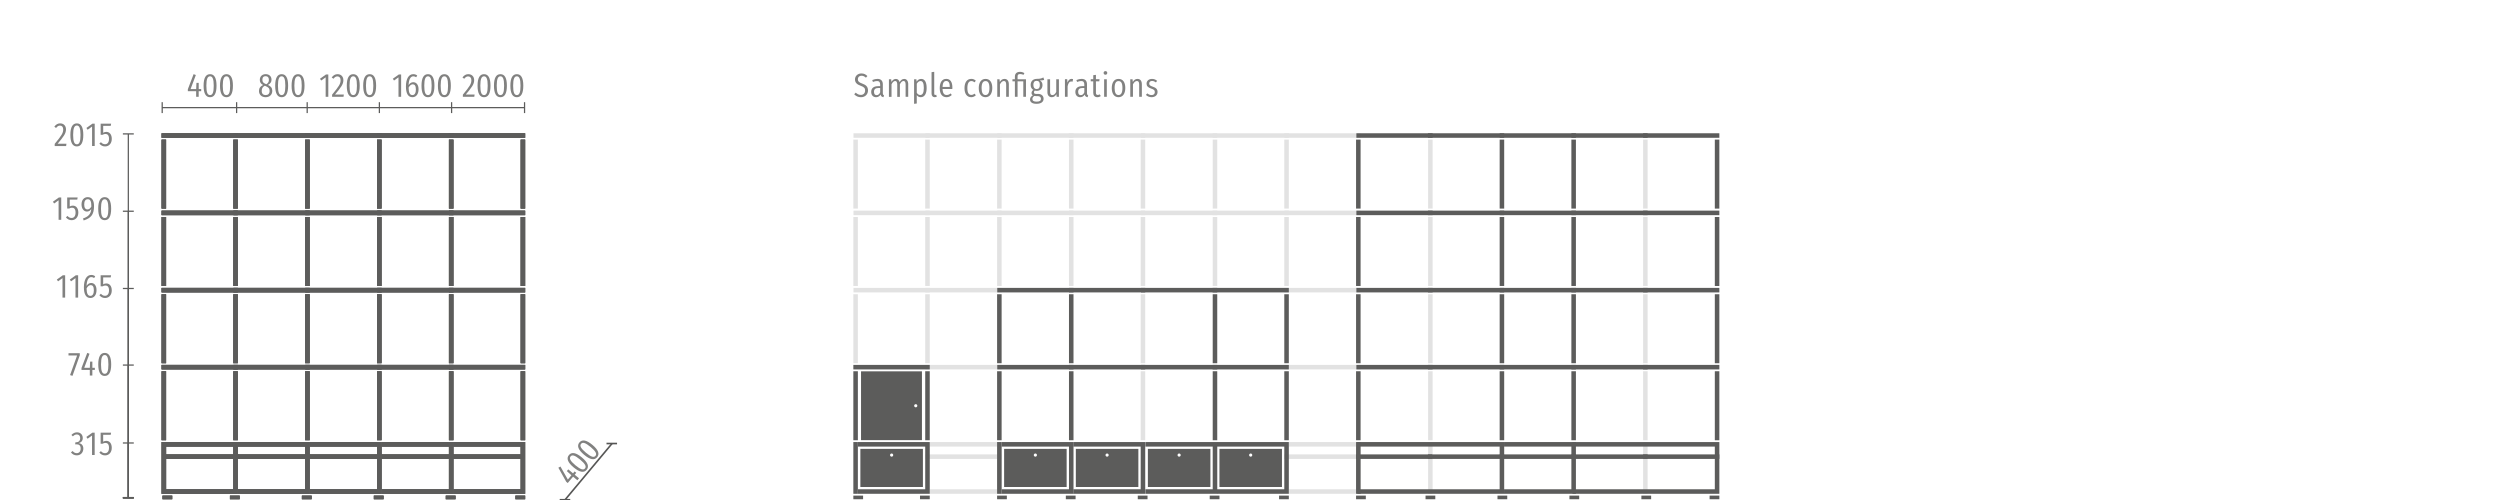 <?xml version="1.0" encoding="UTF-8"?>
<svg xmlns="http://www.w3.org/2000/svg" width="499.99mm" height="100.01mm" viewBox="0 0 1417.3 283.5">
  <g id="uuid-b905e8dd-ca3b-42d7-bad0-c39777489042" data-name="Ebene 1">
    <g>
      <g>
        <path d="M491.74,43.13l-.84,.92c-.84-.77-1.59-1.11-2.55-1.11-1.18,0-2.03,.77-2.03,1.97,0,1.12,.51,1.76,2.46,2.46,1.97,.71,3.3,1.63,3.3,3.92,0,2.1-1.54,3.83-3.99,3.83-1.67,0-2.87-.66-3.83-1.67l.86-.92c.86,.79,1.74,1.27,2.92,1.27,1.41,0,2.4-.94,2.4-2.48,0-1.29-.52-1.97-2.44-2.66-2.25-.79-3.3-1.86-3.3-3.68s1.5-3.34,3.62-3.34c1.48,0,2.48,.53,3.41,1.48Z" style="fill: #818180;"></path>
        <path d="M501.17,54.06l-.32,1.05c-.88-.15-1.44-.52-1.65-1.48-.64,1.05-1.56,1.48-2.55,1.48-1.72,0-2.76-1.24-2.76-3,0-2.1,1.39-3.26,3.9-3.26h1.18v-.92c0-1.29-.49-1.99-1.74-1.99-.75,0-1.48,.19-2.36,.53l-.38-1.09c1.05-.43,1.99-.66,2.94-.66,2.12,0,3.06,1.2,3.06,3.13v4.91c0,.73,.19,1.09,.67,1.29Zm-2.19-1.73v-2.44h-1.01c-1.58,0-2.49,.62-2.49,2.16,0,1.27,.56,1.89,1.48,1.89s1.56-.54,2.03-1.61Z" style="fill: #818180;"></path>
        <path d="M514.88,47.76v7.13h-1.48v-6.94c0-1.43-.41-2.04-1.18-2.04-.82,0-1.5,.75-2.06,1.86v7.13h-1.5v-6.94c0-1.43-.43-2.04-1.16-2.04-.84,0-1.52,.75-2.08,1.86v7.13h-1.48v-9.96h1.29l.11,1.5c.6-.99,1.42-1.71,2.51-1.71s1.84,.67,2.14,1.82c.62-1.07,1.46-1.82,2.61-1.82,1.39,0,2.29,1.14,2.29,3.04Z" style="fill: #818180;"></path>
        <path d="M525.34,49.88c0,3.21-1.18,5.23-3.34,5.23-.98,0-1.73-.43-2.27-1.16v4.73l-1.52,.19v-13.93h1.31l.11,1.35c.62-.99,1.5-1.56,2.59-1.56,2.06,0,3.11,1.86,3.11,5.16Zm-1.61,0c0-2.81-.64-3.94-1.89-3.94-.92,0-1.63,.71-2.1,1.52v5.16c.45,.75,1.11,1.24,1.95,1.24,1.29,0,2.04-1.16,2.04-3.98Z" style="fill: #818180;"></path>
        <path d="M528.11,53.16v-12.25l1.52-.19v12.4c0,.43,.17,.71,.58,.71,.19,0,.39-.06,.53-.09l.36,1.05c-.3,.17-.73,.32-1.18,.32-1.07,0-1.8-.73-1.8-1.95Z" style="fill: #818180;"></path>
        <path d="M539.87,50.46h-5.53c.11,2.55,1.01,3.39,2.31,3.39,.86,0,1.5-.24,2.25-.88l.69,.88c-.81,.75-1.74,1.26-3,1.26-2.38,0-3.84-1.8-3.84-5.12s1.37-5.27,3.66-5.27,3.51,1.73,3.51,4.88c0,.34-.02,.62-.04,.86Zm-1.44-1.33c0-2.16-.66-3.21-2.01-3.21-1.18,0-1.99,.88-2.08,3.38h4.09v-.17Z" style="fill: #818180;"></path>
        <path d="M553.2,45.75l-.69,.92c-.58-.45-1.12-.71-1.84-.71-1.37,0-2.25,1.18-2.25,3.99s.88,3.86,2.23,3.86c.73,0,1.24-.26,1.86-.71l.71,.92c-.77,.71-1.63,1.09-2.59,1.09-2.36,0-3.84-1.78-3.84-5.14s1.5-5.25,3.83-5.25c1.03,0,1.8,.3,2.59,1.03Z" style="fill: #818180;"></path>
        <path d="M562.54,49.88c0,3.21-1.42,5.23-3.84,5.23s-3.83-1.95-3.83-5.19,1.44-5.19,3.84-5.19,3.83,1.8,3.83,5.16Zm-6.06,.04c0,2.79,.81,3.96,2.21,3.96s2.23-1.16,2.23-3.99-.79-3.92-2.21-3.92-2.23,1.12-2.23,3.96Z" style="fill: #818180;"></path>
        <path d="M571.93,47.76v7.13h-1.52v-6.92c0-1.41-.38-2.04-1.28-2.04s-1.63,.71-2.25,1.89v7.07h-1.52v-9.96h1.29l.15,1.54c.62-1.05,1.44-1.74,2.66-1.74,1.54,0,2.46,1.12,2.46,3.04Z" style="fill: #818180;"></path>
        <path d="M580.76,41.42l-.51,1.01c-.56-.26-1.16-.45-1.93-.45-1.16,0-1.44,.54-1.44,1.41v1.54h4.76v9.96h-1.52v-8.76h-3.24v8.76h-1.52v-8.76h-1.39v-1.2h1.39v-1.54c0-1.5,.88-2.66,2.89-2.66,.99,0,1.78,.28,2.51,.69Z" style="fill: #818180;"></path>
        <path d="M591.64,55.95c0,1.71-1.31,2.91-4.05,2.91-2.53,0-3.66-1.05-3.66-2.53,0-.9,.62-1.76,1.59-2.27-.51-.34-.73-.83-.73-1.35,0-.71,.41-1.29,1.01-1.76-1.05-.62-1.5-1.56-1.5-2.79,0-2.12,1.33-3.38,3.39-3.45,1.95-.04,2.48-.11,3.83-.81l.45,1.41c-.64,.24-1.43,.3-2.46,.3,.98,.51,1.5,1.37,1.5,2.61,0,1.93-1.24,3.3-3.24,3.3-.41,0-.77-.06-1.11-.19-.3,.23-.49,.6-.49,1.01,0,.58,.32,.9,1.18,.9h1.2c1.91,0,3.08,1.18,3.08,2.72Zm-1.5,.08c0-.94-.66-1.54-1.86-1.54h-.94c-.38,0-.69-.04-.97-.09-.77,.49-1.09,1.11-1.09,1.71,0,1.03,.75,1.52,2.38,1.52,1.84,0,2.48-.6,2.48-1.59Zm-4.31-7.93c0,1.46,.66,2.38,1.91,2.38,1.11,0,1.76-.69,1.76-2.31s-.6-2.34-1.84-2.34-1.84,.81-1.84,2.27Z" style="fill: #818180;"></path>
        <path d="M600.32,54.88h-1.31l-.11-1.5c-.6,1.03-1.41,1.73-2.64,1.73-1.5,0-2.46-1.09-2.46-2.76v-7.43h1.52v7.28c0,1.12,.43,1.71,1.29,1.71,.96,0,1.63-.73,2.19-1.78v-7.2h1.52v9.96Z" style="fill: #818180;"></path>
        <path d="M608.34,44.83l-.26,1.46c-.24-.06-.45-.09-.73-.09-1.11,0-1.73,.94-2.1,2.7v5.98h-1.52v-9.96h1.29l.15,1.93c.49-1.44,1.28-2.14,2.34-2.14,.32,0,.6,.04,.83,.11Z" style="fill: #818180;"></path>
        <path d="M616.91,54.06l-.32,1.05c-.88-.15-1.44-.52-1.65-1.48-.64,1.05-1.56,1.48-2.55,1.48-1.73,0-2.76-1.24-2.76-3,0-2.1,1.39-3.26,3.9-3.26h1.18v-.92c0-1.29-.49-1.99-1.74-1.99-.75,0-1.48,.19-2.36,.53l-.38-1.09c1.05-.43,1.99-.66,2.94-.66,2.12,0,3.06,1.2,3.06,3.13v4.91c0,.73,.19,1.09,.67,1.29Zm-2.19-1.73v-2.44h-1.01c-1.58,0-2.49,.62-2.49,2.16,0,1.27,.56,1.89,1.48,1.89s1.56-.54,2.03-1.61Z" style="fill: #818180;"></path>
        <path d="M624.05,54.45c-.56,.43-1.24,.66-1.93,.66-1.5,0-2.34-.96-2.34-2.48v-6.51h-1.44v-1.2h1.44v-2.29l1.52-.19v2.48h2.06l-.17,1.2h-1.89v6.51c0,.73,.28,1.2,1.05,1.2,.38,0,.71-.13,1.12-.34l.58,.96Z" style="fill: #818180;"></path>
        <path d="M627.73,41.35c0,.58-.41,1.03-1.05,1.03-.6,0-1.03-.47-1.03-1.03s.41-1.05,1.03-1.05,1.05,.45,1.05,1.05Zm-.26,13.54h-1.52v-9.96h1.52v9.96Z" style="fill: #818180;"></path>
        <path d="M637.95,49.88c0,3.21-1.42,5.23-3.84,5.23s-3.83-1.95-3.83-5.19,1.44-5.19,3.84-5.19,3.83,1.8,3.83,5.16Zm-6.06,.04c0,2.79,.81,3.96,2.21,3.96s2.23-1.16,2.23-3.99-.79-3.92-2.21-3.92-2.23,1.12-2.23,3.96Z" style="fill: #818180;"></path>
        <path d="M647.34,47.76v7.13h-1.52v-6.92c0-1.41-.38-2.04-1.28-2.04s-1.63,.71-2.25,1.89v7.07h-1.52v-9.96h1.29l.15,1.54c.62-1.05,1.44-1.74,2.66-1.74,1.54,0,2.46,1.12,2.46,3.04Z" style="fill: #818180;"></path>
        <path d="M655.99,45.83l-.66,.9c-.73-.52-1.39-.83-2.21-.83-.98,0-1.61,.54-1.61,1.46,0,.83,.43,1.24,1.95,1.76,1.8,.6,2.78,1.35,2.78,3.02,0,1.93-1.56,2.96-3.38,2.96-1.41,0-2.48-.54-3.24-1.31l.81-.86c.69,.6,1.46,.96,2.4,.96,1.11,0,1.86-.6,1.86-1.65,0-1.11-.49-1.48-2.14-2.04-1.84-.64-2.55-1.48-2.55-2.79,0-1.54,1.29-2.68,3.09-2.68,1.18,0,2.1,.39,2.91,1.11Z" style="fill: #818180;"></path>
      </g>
      <rect x="91.58" y="210.47" width="2.57" height="39.11" style="fill: #5c5c5b;"></rect>
      <rect x="132.24" y="210.47" width="2.57" height="39.11" style="fill: #5c5c5b;"></rect>
      <rect x="91.58" y="206.87" width="43.23" height="2.57" style="fill: #5c5c5b;"></rect>
      <rect x="92.1" y="280.98" width="5.53" height="2.06" style="fill: #5c5c5b;"></rect>
      <rect x="130.34" y="280.98" width="5.53" height="2.06" style="fill: #5c5c5b;"></rect>
      <path d="M132.24,253.19h-38.08v24.19h38.08v-24.19Zm2.57,26.76h-43.23v-29.34h43.23v29.34Z" style="fill: #5c5c5b;"></path>
      <rect x="91.58" y="166.81" width="2.57" height="39.11" style="fill: #5c5c5b;"></rect>
      <rect x="132.24" y="166.81" width="2.57" height="39.11" style="fill: #5c5c5b;"></rect>
      <rect x="91.58" y="163.21" width="43.23" height="2.57" style="fill: #5c5c5b;"></rect>
      <rect x="91.58" y="123.02" width="2.57" height="39.11" style="fill: #5c5c5b;"></rect>
      <rect x="132.24" y="123.02" width="2.57" height="39.11" style="fill: #5c5c5b;"></rect>
      <rect x="91.58" y="119.41" width="43.23" height="2.57" style="fill: #5c5c5b;"></rect>
      <rect x="91.58" y="79.15" width="2.57" height="39.11" style="fill: #5c5c5b;"></rect>
      <rect x="132.24" y="79.15" width="2.57" height="39.11" style="fill: #5c5c5b;"></rect>
      <rect x="91.58" y="75.55" width="43.23" height="2.57" style="fill: #5c5c5b;"></rect>
      <rect x="172.99" y="210.47" width="2.57" height="39.11" style="fill: #5c5c5b;"></rect>
      <rect x="132.33" y="206.87" width="43.23" height="2.57" style="fill: #5c5c5b;"></rect>
      <polygon points="134.82 277.38 172.99 277.38 172.99 253.19 134.82 253.19 134.82 250.61 175.57 250.61 175.57 279.95 134.82 279.95 134.82 277.38" style="fill: #5c5c5b;"></polygon>
      <rect x="172.99" y="166.81" width="2.57" height="39.11" style="fill: #5c5c5b;"></rect>
      <rect x="132.33" y="163.21" width="43.23" height="2.57" style="fill: #5c5c5b;"></rect>
      <rect x="172.99" y="123.02" width="2.57" height="39.11" style="fill: #5c5c5b;"></rect>
      <rect x="132.33" y="119.41" width="43.23" height="2.57" style="fill: #5c5c5b;"></rect>
      <rect x="172.99" y="79.15" width="2.57" height="39.11" style="fill: #5c5c5b;"></rect>
      <rect x="132.33" y="75.55" width="43.23" height="2.57" style="fill: #5c5c5b;"></rect>
      <rect x="213.74" y="210.47" width="2.57" height="39.11" style="fill: #5c5c5b;"></rect>
      <rect x="173.08" y="206.87" width="43.23" height="2.57" style="fill: #5c5c5b;"></rect>
      <polygon points="175.57 277.38 213.74 277.38 213.74 253.19 175.57 253.19 175.57 250.61 216.32 250.61 216.32 279.95 175.57 279.95 175.57 277.38" style="fill: #5c5c5b;"></polygon>
      <rect x="213.74" y="166.81" width="2.57" height="39.11" style="fill: #5c5c5b;"></rect>
      <rect x="173.08" y="163.21" width="43.23" height="2.57" style="fill: #5c5c5b;"></rect>
      <rect x="213.74" y="123.02" width="2.57" height="39.11" style="fill: #5c5c5b;"></rect>
      <rect x="173.08" y="119.41" width="43.23" height="2.57" style="fill: #5c5c5b;"></rect>
      <rect x="213.74" y="79.15" width="2.57" height="39.11" style="fill: #5c5c5b;"></rect>
      <rect x="173.08" y="75.55" width="43.23" height="2.57" style="fill: #5c5c5b;"></rect>
      <rect x="254.49" y="210.47" width="2.57" height="39.11" style="fill: #5c5c5b;"></rect>
      <rect x="213.83" y="206.87" width="43.23" height="2.57" style="fill: #5c5c5b;"></rect>
      <polygon points="216.31 277.38 254.49 277.38 254.49 253.19 216.31 253.19 216.31 250.61 257.06 250.61 257.06 279.95 216.31 279.95 216.31 277.38" style="fill: #5c5c5b;"></polygon>
      <rect x="254.49" y="166.81" width="2.57" height="39.11" style="fill: #5c5c5b;"></rect>
      <rect x="213.83" y="163.21" width="43.23" height="2.57" style="fill: #5c5c5b;"></rect>
      <rect x="254.49" y="123.02" width="2.57" height="39.11" style="fill: #5c5c5b;"></rect>
      <rect x="213.83" y="119.41" width="43.23" height="2.57" style="fill: #5c5c5b;"></rect>
      <rect x="254.49" y="79.15" width="2.57" height="39.11" style="fill: #5c5c5b;"></rect>
      <rect x="213.83" y="75.55" width="43.23" height="2.57" style="fill: #5c5c5b;"></rect>
      <rect x="295.15" y="210.47" width="2.57" height="39.11" style="fill: #5c5c5b;"></rect>
      <rect x="254.49" y="206.87" width="43.23" height="2.57" style="fill: #5c5c5b;"></rect>
      <polygon points="256.97 277.38 295.15 277.38 295.15 253.19 256.97 253.19 256.97 250.61 297.72 250.61 297.72 279.95 256.97 279.95 256.97 277.38" style="fill: #5c5c5b;"></polygon>
      <rect x="295.15" y="166.81" width="2.57" height="39.11" style="fill: #5c5c5b;"></rect>
      <rect x="254.49" y="163.21" width="43.23" height="2.57" style="fill: #5c5c5b;"></rect>
      <rect x="295.15" y="123.02" width="2.57" height="39.11" style="fill: #5c5c5b;"></rect>
      <rect x="254.49" y="119.41" width="43.23" height="2.57" style="fill: #5c5c5b;"></rect>
      <rect x="295.15" y="79.15" width="2.57" height="39.11" style="fill: #5c5c5b;"></rect>
      <rect x="254.49" y="75.55" width="43.23" height="2.57" style="fill: #5c5c5b;"></rect>
      <rect x="171.13" y="280.98" width="5.53" height="2.06" style="fill: #5c5c5b;"></rect>
      <rect x="211.92" y="280.98" width="5.53" height="2.06" style="fill: #5c5c5b;"></rect>
      <rect x="252.71" y="280.98" width="5.53" height="2.06" style="fill: #5c5c5b;"></rect>
      <rect x="292.19" y="280.98" width="5.53" height="2.06" style="fill: #5c5c5b;"></rect>
      <rect x="91.95" y="257.61" width="43.23" height="2.57" style="fill: #5c5c5b;"></rect>
      <rect x="132.61" y="257.61" width="43.23" height="2.57" style="fill: #5c5c5b;"></rect>
      <rect x="173.27" y="257.61" width="43.23" height="2.57" style="fill: #5c5c5b;"></rect>
      <rect x="213.93" y="257.61" width="43.23" height="2.57" style="fill: #5c5c5b;"></rect>
      <rect x="255.57" y="257.61" width="41.05" height="2.57" style="fill: #5c5c5b;"></rect>
      <rect x="91.58" y="210.47" width="2.57" height="39.11" style="fill: #5c5c5b;"></rect>
      <rect x="132.24" y="210.47" width="2.57" height="39.11" style="fill: #5c5c5b;"></rect>
      <rect x="91.58" y="206.87" width="43.23" height="2.57" style="fill: #5c5c5b;"></rect>
      <rect x="92.1" y="280.98" width="5.53" height="2.06" style="fill: #5c5c5b;"></rect>
      <rect x="130.34" y="280.98" width="5.53" height="2.06" style="fill: #5c5c5b;"></rect>
      <path d="M132.24,253.19h-38.08v24.19h38.08v-24.19Zm2.57,26.76h-43.23v-29.34h43.23v29.34Z" style="fill: #5c5c5b;"></path>
      <rect x="91.58" y="166.81" width="2.57" height="39.11" style="fill: #5c5c5b;"></rect>
      <rect x="132.24" y="166.81" width="2.57" height="39.11" style="fill: #5c5c5b;"></rect>
      <rect x="91.58" y="163.21" width="43.23" height="2.57" style="fill: #5c5c5b;"></rect>
      <rect x="91.58" y="123.02" width="2.57" height="39.11" style="fill: #5c5c5b;"></rect>
      <rect x="132.24" y="123.02" width="2.57" height="39.11" style="fill: #5c5c5b;"></rect>
      <rect x="91.58" y="119.41" width="43.23" height="2.57" style="fill: #5c5c5b;"></rect>
      <rect x="91.58" y="79.15" width="2.57" height="39.11" style="fill: #5c5c5b;"></rect>
      <rect x="132.24" y="79.15" width="2.57" height="39.11" style="fill: #5c5c5b;"></rect>
      <rect x="91.58" y="75.55" width="43.23" height="2.57" style="fill: #5c5c5b;"></rect>
      <rect x="172.99" y="210.47" width="2.57" height="39.11" style="fill: #5c5c5b;"></rect>
      <rect x="132.33" y="206.87" width="43.23" height="2.57" style="fill: #5c5c5b;"></rect>
      <polygon points="134.82 277.38 172.99 277.38 172.99 253.19 134.82 253.19 134.82 250.61 175.57 250.61 175.57 279.95 134.82 279.95 134.82 277.38" style="fill: #5c5c5b;"></polygon>
      <rect x="172.99" y="166.81" width="2.57" height="39.11" style="fill: #5c5c5b;"></rect>
      <rect x="132.33" y="163.21" width="43.23" height="2.57" style="fill: #5c5c5b;"></rect>
      <rect x="172.99" y="123.02" width="2.57" height="39.11" style="fill: #5c5c5b;"></rect>
      <rect x="132.33" y="119.41" width="43.23" height="2.57" style="fill: #5c5c5b;"></rect>
      <rect x="172.99" y="79.15" width="2.57" height="39.11" style="fill: #5c5c5b;"></rect>
      <rect x="132.33" y="75.55" width="43.23" height="2.57" style="fill: #5c5c5b;"></rect>
      <rect x="213.74" y="210.47" width="2.57" height="39.11" style="fill: #5c5c5b;"></rect>
      <rect x="173.08" y="206.87" width="43.23" height="2.57" style="fill: #5c5c5b;"></rect>
      <polygon points="175.57 277.38 213.74 277.38 213.74 253.19 175.57 253.19 175.57 250.61 216.32 250.61 216.32 279.95 175.57 279.95 175.57 277.38" style="fill: #5c5c5b;"></polygon>
      <rect x="213.74" y="166.81" width="2.57" height="39.11" style="fill: #5c5c5b;"></rect>
      <rect x="173.08" y="163.21" width="43.23" height="2.57" style="fill: #5c5c5b;"></rect>
      <rect x="213.74" y="123.02" width="2.57" height="39.11" style="fill: #5c5c5b;"></rect>
      <rect x="173.08" y="119.41" width="43.23" height="2.57" style="fill: #5c5c5b;"></rect>
      <rect x="213.74" y="79.15" width="2.57" height="39.11" style="fill: #5c5c5b;"></rect>
      <rect x="173.08" y="75.55" width="43.23" height="2.57" style="fill: #5c5c5b;"></rect>
      <rect x="254.49" y="210.47" width="2.57" height="39.11" style="fill: #5c5c5b;"></rect>
      <rect x="213.83" y="206.87" width="43.23" height="2.57" style="fill: #5c5c5b;"></rect>
      <polygon points="216.31 277.38 254.49 277.38 254.49 253.19 216.31 253.19 216.31 250.61 257.06 250.61 257.06 279.95 216.31 279.95 216.31 277.38" style="fill: #5c5c5b;"></polygon>
      <rect x="254.49" y="166.81" width="2.57" height="39.11" style="fill: #5c5c5b;"></rect>
      <rect x="213.83" y="163.21" width="43.23" height="2.57" style="fill: #5c5c5b;"></rect>
      <rect x="254.49" y="123.02" width="2.57" height="39.11" style="fill: #5c5c5b;"></rect>
      <rect x="213.83" y="119.41" width="43.23" height="2.57" style="fill: #5c5c5b;"></rect>
      <rect x="254.49" y="79.15" width="2.57" height="39.11" style="fill: #5c5c5b;"></rect>
      <rect x="213.83" y="75.55" width="43.23" height="2.57" style="fill: #5c5c5b;"></rect>
      <rect x="295.15" y="210.47" width="2.57" height="39.11" style="fill: #5c5c5b;"></rect>
      <rect x="254.49" y="206.87" width="43.23" height="2.57" style="fill: #5c5c5b;"></rect>
      <polygon points="256.97 277.38 295.15 277.38 295.15 253.19 256.97 253.19 256.97 250.61 297.72 250.61 297.72 279.95 256.97 279.95 256.97 277.38" style="fill: #5c5c5b;"></polygon>
      <rect x="295.15" y="166.81" width="2.57" height="39.11" style="fill: #5c5c5b;"></rect>
      <rect x="254.49" y="163.21" width="43.23" height="2.57" style="fill: #5c5c5b;"></rect>
      <rect x="295.15" y="123.02" width="2.57" height="39.11" style="fill: #5c5c5b;"></rect>
      <rect x="254.49" y="119.41" width="43.23" height="2.57" style="fill: #5c5c5b;"></rect>
      <rect x="295.15" y="79.15" width="2.57" height="39.11" style="fill: #5c5c5b;"></rect>
      <rect x="254.49" y="75.55" width="43.23" height="2.57" style="fill: #5c5c5b;"></rect>
      <rect x="171.13" y="280.98" width="5.53" height="2.06" style="fill: #5c5c5b;"></rect>
      <rect x="211.92" y="280.98" width="5.53" height="2.06" style="fill: #5c5c5b;"></rect>
      <rect x="252.71" y="280.98" width="5.53" height="2.06" style="fill: #5c5c5b;"></rect>
      <rect x="292.19" y="280.98" width="5.53" height="2.06" style="fill: #5c5c5b;"></rect>
      <rect x="91.95" y="257.61" width="43.23" height="2.57" style="fill: #5c5c5b;"></rect>
      <rect x="132.61" y="257.61" width="43.23" height="2.57" style="fill: #5c5c5b;"></rect>
      <rect x="173.27" y="257.61" width="43.23" height="2.57" style="fill: #5c5c5b;"></rect>
      <rect x="213.93" y="257.61" width="43.23" height="2.57" style="fill: #5c5c5b;"></rect>
      <rect x="255.57" y="257.61" width="41.05" height="2.57" style="fill: #5c5c5b;"></rect>
      <rect x="91.58" y="210.47" width="2.57" height="39.11" style="fill: #5c5c5b;"></rect>
      <rect x="132.24" y="210.47" width="2.57" height="39.11" style="fill: #5c5c5b;"></rect>
      <rect x="91.58" y="206.87" width="43.23" height="2.57" style="fill: #5c5c5b;"></rect>
      <rect x="92.1" y="280.98" width="5.53" height="2.06" style="fill: #5c5c5b;"></rect>
      <rect x="130.34" y="280.98" width="5.53" height="2.06" style="fill: #5c5c5b;"></rect>
      <path d="M132.24,253.19h-38.08v24.19h38.08v-24.19Zm2.57,26.76h-43.23v-29.34h43.23v29.34Z" style="fill: #5c5c5b;"></path>
      <rect x="91.58" y="166.81" width="2.57" height="39.11" style="fill: #5c5c5b;"></rect>
      <rect x="132.24" y="166.81" width="2.57" height="39.11" style="fill: #5c5c5b;"></rect>
      <rect x="91.58" y="163.21" width="43.23" height="2.57" style="fill: #5c5c5b;"></rect>
      <rect x="91.58" y="123.02" width="2.57" height="39.11" style="fill: #5c5c5b;"></rect>
      <rect x="132.24" y="123.02" width="2.57" height="39.11" style="fill: #5c5c5b;"></rect>
      <rect x="91.58" y="119.41" width="43.23" height="2.57" style="fill: #5c5c5b;"></rect>
      <rect x="91.58" y="79.15" width="2.57" height="39.11" style="fill: #5c5c5b;"></rect>
      <rect x="132.24" y="79.15" width="2.57" height="39.11" style="fill: #5c5c5b;"></rect>
      <rect x="91.58" y="75.55" width="43.23" height="2.57" style="fill: #5c5c5b;"></rect>
      <rect x="172.99" y="210.47" width="2.57" height="39.11" style="fill: #5c5c5b;"></rect>
      <rect x="132.33" y="206.87" width="43.23" height="2.57" style="fill: #5c5c5b;"></rect>
      <polygon points="134.82 277.38 172.99 277.38 172.99 253.19 134.82 253.19 134.82 250.61 175.57 250.61 175.57 279.95 134.82 279.95 134.82 277.38" style="fill: #5c5c5b;"></polygon>
      <rect x="172.99" y="166.81" width="2.57" height="39.11" style="fill: #5c5c5b;"></rect>
      <rect x="132.33" y="163.21" width="43.23" height="2.57" style="fill: #5c5c5b;"></rect>
      <rect x="172.99" y="123.02" width="2.57" height="39.11" style="fill: #5c5c5b;"></rect>
      <rect x="132.33" y="119.41" width="43.23" height="2.57" style="fill: #5c5c5b;"></rect>
      <rect x="172.99" y="79.15" width="2.57" height="39.11" style="fill: #5c5c5b;"></rect>
      <rect x="132.33" y="75.55" width="43.23" height="2.57" style="fill: #5c5c5b;"></rect>
      <rect x="213.74" y="210.47" width="2.57" height="39.11" style="fill: #5c5c5b;"></rect>
      <rect x="173.08" y="206.87" width="43.23" height="2.57" style="fill: #5c5c5b;"></rect>
      <polygon points="175.57 277.38 213.74 277.38 213.74 253.19 175.57 253.19 175.57 250.61 216.32 250.61 216.32 279.95 175.57 279.95 175.57 277.38" style="fill: #5c5c5b;"></polygon>
      <rect x="213.74" y="166.81" width="2.57" height="39.11" style="fill: #5c5c5b;"></rect>
      <rect x="173.08" y="163.21" width="43.23" height="2.57" style="fill: #5c5c5b;"></rect>
      <rect x="213.74" y="123.02" width="2.57" height="39.11" style="fill: #5c5c5b;"></rect>
      <rect x="173.08" y="119.41" width="43.23" height="2.57" style="fill: #5c5c5b;"></rect>
      <rect x="213.74" y="79.15" width="2.57" height="39.11" style="fill: #5c5c5b;"></rect>
      <rect x="173.08" y="75.55" width="43.23" height="2.57" style="fill: #5c5c5b;"></rect>
      <rect x="254.49" y="210.47" width="2.57" height="39.11" style="fill: #5c5c5b;"></rect>
      <rect x="213.83" y="206.87" width="43.23" height="2.57" style="fill: #5c5c5b;"></rect>
      <polygon points="216.31 277.38 254.49 277.38 254.49 253.19 216.31 253.19 216.31 250.61 257.06 250.61 257.06 279.95 216.31 279.95 216.31 277.38" style="fill: #5c5c5b;"></polygon>
      <rect x="254.49" y="166.81" width="2.57" height="39.11" style="fill: #5c5c5b;"></rect>
      <rect x="213.83" y="163.21" width="43.23" height="2.57" style="fill: #5c5c5b;"></rect>
      <rect x="254.49" y="123.02" width="2.57" height="39.11" style="fill: #5c5c5b;"></rect>
      <rect x="213.83" y="119.41" width="43.23" height="2.57" style="fill: #5c5c5b;"></rect>
      <rect x="254.49" y="79.15" width="2.57" height="39.11" style="fill: #5c5c5b;"></rect>
      <rect x="213.83" y="75.55" width="43.23" height="2.57" style="fill: #5c5c5b;"></rect>
      <rect x="295.15" y="210.47" width="2.57" height="39.11" style="fill: #5c5c5b;"></rect>
      <rect x="254.49" y="206.87" width="43.23" height="2.57" style="fill: #5c5c5b;"></rect>
      <polygon points="256.97 277.38 295.15 277.38 295.15 253.19 256.97 253.19 256.97 250.61 297.72 250.61 297.72 279.95 256.97 279.95 256.97 277.38" style="fill: #5c5c5b;"></polygon>
      <rect x="295.15" y="166.81" width="2.57" height="39.11" style="fill: #5c5c5b;"></rect>
      <rect x="254.49" y="163.21" width="43.23" height="2.57" style="fill: #5c5c5b;"></rect>
      <rect x="295.15" y="123.02" width="2.57" height="39.11" style="fill: #5c5c5b;"></rect>
      <rect x="254.49" y="119.41" width="43.23" height="2.57" style="fill: #5c5c5b;"></rect>
      <rect x="295.15" y="79.15" width="2.57" height="39.11" style="fill: #5c5c5b;"></rect>
      <rect x="254.49" y="75.55" width="43.23" height="2.57" style="fill: #5c5c5b;"></rect>
      <rect x="171.13" y="280.98" width="5.53" height="2.06" style="fill: #5c5c5b;"></rect>
      <rect x="211.92" y="280.98" width="5.53" height="2.06" style="fill: #5c5c5b;"></rect>
      <rect x="252.71" y="280.98" width="5.53" height="2.06" style="fill: #5c5c5b;"></rect>
      <rect x="292.19" y="280.98" width="5.53" height="2.06" style="fill: #5c5c5b;"></rect>
      <rect x="91.95" y="257.61" width="43.23" height="2.57" style="fill: #5c5c5b;"></rect>
      <rect x="132.61" y="257.61" width="43.23" height="2.57" style="fill: #5c5c5b;"></rect>
      <rect x="173.27" y="257.61" width="43.23" height="2.57" style="fill: #5c5c5b;"></rect>
      <rect x="213.93" y="257.61" width="43.23" height="2.57" style="fill: #5c5c5b;"></rect>
      <rect x="255.57" y="257.61" width="41.05" height="2.57" style="fill: #5c5c5b;"></rect>
      <g>
        <path d="M37.4,73.3c0,2.38-1.26,4.01-4.75,8.2h5.01l-.19,1.29h-6.47v-1.22c3.9-4.76,4.82-6.09,4.82-8.21,0-1.41-.73-2.16-1.84-2.16-.9,0-1.52,.47-2.21,1.35l-.99-.73c.9-1.27,2.01-1.88,3.3-1.88,2.06,0,3.32,1.43,3.32,3.36Z" style="fill: #818180;"></path>
        <path d="M47.21,76.49c0,4.43-1.26,6.53-3.66,6.53s-3.67-2.12-3.67-6.54,1.26-6.53,3.67-6.53,3.66,2.12,3.66,6.54Zm-5.76-.02c0,3.96,.71,5.33,2.1,5.33s2.08-1.37,2.08-5.31-.73-5.33-2.08-5.33-2.1,1.37-2.1,5.31Z" style="fill: #818180;"></path>
        <path d="M53.68,82.79h-1.5v-11.05l-2.53,1.82-.69-1.01,3.39-2.42h1.33v12.66Z" style="fill: #818180;"></path>
        <path d="M62.75,71.35h-4.26v3.92c.56-.34,1.09-.51,1.76-.51,1.84,0,3.11,1.46,3.11,3.98s-1.52,4.28-3.81,4.28c-1.39,0-2.36-.6-3.24-1.59l.9-.83c.67,.75,1.33,1.16,2.33,1.16,1.39,0,2.25-1.07,2.25-3.06s-.84-2.76-1.99-2.76c-.62,0-1.07,.15-1.63,.47h-1.12v-6.28h5.93l-.22,1.22Z" style="fill: #818180;"></path>
      </g>
      <g>
        <path d="M114.04,51.7h-1.41v3.19h-1.44v-3.19h-4.71v-1.11l3.26-8.55,1.28,.49-2.98,7.95h3.17l.15-3.51h1.28v3.51h1.41v1.22Z" style="fill: #818180;"></path>
        <path d="M122.74,48.59c0,4.43-1.26,6.53-3.66,6.53s-3.67-2.12-3.67-6.54,1.26-6.53,3.67-6.53,3.66,2.12,3.66,6.54Zm-5.76-.02c0,3.96,.71,5.33,2.1,5.33s2.08-1.37,2.08-5.31-.73-5.33-2.08-5.33-2.1,1.37-2.1,5.31Z" style="fill: #818180;"></path>
        <path d="M132.04,48.59c0,4.43-1.26,6.53-3.66,6.53s-3.67-2.12-3.67-6.54,1.26-6.53,3.67-6.53,3.66,2.12,3.66,6.54Zm-5.76-.02c0,3.96,.71,5.33,2.1,5.33s2.08-1.37,2.08-5.31-.73-5.33-2.08-5.33-2.1,1.37-2.1,5.31Z" style="fill: #818180;"></path>
      </g>
      <g>
        <path d="M154.35,51.53c0,2.18-1.54,3.58-3.79,3.58s-3.75-1.44-3.75-3.54c0-1.59,.79-2.68,2.33-3.38-1.33-.69-1.86-1.59-1.86-2.93,0-2.12,1.58-3.23,3.32-3.23s3.32,1.03,3.32,3.19c0,1.29-.62,2.16-2.03,2.93,1.67,.71,2.46,1.78,2.46,3.38Zm-1.52,.02c0-1.44-.64-2.06-2.29-2.76l-.43-.17c-1.22,.6-1.74,1.5-1.74,2.94,0,1.63,.88,2.34,2.23,2.34s2.23-.77,2.23-2.36Zm-4.09-6.26c0,1.35,.71,1.8,1.89,2.33l.36,.15c1.03-.66,1.44-1.35,1.44-2.48,0-1.44-.69-2.1-1.84-2.1s-1.86,.58-1.86,2.1Z" style="fill: #818180;"></path>
        <path d="M163.33,48.59c0,4.43-1.26,6.53-3.66,6.53s-3.67-2.12-3.67-6.54,1.26-6.53,3.67-6.53,3.66,2.12,3.66,6.54Zm-5.76-.02c0,3.96,.71,5.33,2.1,5.33s2.08-1.37,2.08-5.31-.73-5.33-2.08-5.33-2.1,1.37-2.1,5.31Z" style="fill: #818180;"></path>
        <path d="M172.63,48.59c0,4.43-1.26,6.53-3.66,6.53s-3.67-2.12-3.67-6.54,1.26-6.53,3.67-6.53,3.66,2.12,3.66,6.54Zm-5.76-.02c0,3.96,.71,5.33,2.1,5.33s2.08-1.37,2.08-5.31-.73-5.33-2.08-5.33-2.1,1.37-2.1,5.31Z" style="fill: #818180;"></path>
      </g>
      <g>
        <path d="M186.11,54.89h-1.5v-11.05l-2.53,1.82-.69-1.01,3.39-2.42h1.33v12.66Z" style="fill: #818180;"></path>
        <path d="M194.66,45.4c0,2.38-1.26,4.01-4.75,8.2h5.01l-.19,1.29h-6.47v-1.22c3.9-4.76,4.82-6.09,4.82-8.21,0-1.41-.73-2.16-1.84-2.16-.9,0-1.52,.47-2.21,1.35l-.99-.73c.9-1.27,2.01-1.88,3.3-1.88,2.06,0,3.32,1.43,3.32,3.36Z" style="fill: #818180;"></path>
        <path d="M203.92,48.59c0,4.43-1.26,6.53-3.66,6.53s-3.67-2.12-3.67-6.54,1.26-6.53,3.67-6.53,3.66,2.12,3.66,6.54Zm-5.76-.02c0,3.96,.71,5.33,2.1,5.33s2.08-1.37,2.08-5.31-.73-5.33-2.08-5.33-2.1,1.37-2.1,5.31Z" style="fill: #818180;"></path>
        <path d="M213.22,48.59c0,4.43-1.26,6.53-3.66,6.53s-3.67-2.12-3.67-6.54,1.26-6.53,3.67-6.53,3.66,2.12,3.66,6.54Zm-5.76-.02c0,3.96,.71,5.33,2.1,5.33s2.08-1.37,2.08-5.31-.73-5.33-2.08-5.33-2.1,1.37-2.1,5.31Z" style="fill: #818180;"></path>
      </g>
      <g>
        <path d="M227.4,54.89h-1.5v-11.05l-2.53,1.82-.69-1.01,3.39-2.42h1.33v12.66Z" style="fill: #818180;"></path>
        <path d="M237.28,50.61c0,2.91-1.48,4.5-3.47,4.5-2.64,0-3.69-2.4-3.69-6.08,0-4.37,1.59-6.99,4.18-6.99,.9,0,1.61,.3,2.23,.77l-.6,.99c-.53-.38-1.05-.54-1.63-.54-1.58,0-2.57,1.84-2.66,4.99,.69-1.12,1.59-1.65,2.64-1.65,1.59,0,3,1.29,3,4.01Zm-1.52,.04c0-2.1-.75-2.85-1.78-2.85-.96,0-1.78,.79-2.34,1.88,.06,2.89,.69,4.22,2.18,4.22,1.27,0,1.95-1.18,1.95-3.24Z" style="fill: #818180;"></path>
        <path d="M246.28,48.59c0,4.43-1.26,6.53-3.66,6.53s-3.67-2.12-3.67-6.54,1.26-6.53,3.67-6.53,3.66,2.12,3.66,6.54Zm-5.76-.02c0,3.96,.71,5.33,2.1,5.33s2.08-1.37,2.08-5.31-.73-5.33-2.08-5.33-2.1,1.37-2.1,5.31Z" style="fill: #818180;"></path>
        <path d="M255.58,48.59c0,4.43-1.26,6.53-3.66,6.53s-3.67-2.12-3.67-6.54,1.26-6.53,3.67-6.53,3.66,2.12,3.66,6.54Zm-5.76-.02c0,3.96,.71,5.33,2.1,5.33s2.08-1.37,2.08-5.31-.73-5.33-2.08-5.33-2.1,1.37-2.1,5.31Z" style="fill: #818180;"></path>
      </g>
      <g>
        <path d="M268.8,45.4c0,2.38-1.26,4.01-4.75,8.2h5.01l-.19,1.29h-6.47v-1.22c3.9-4.76,4.82-6.09,4.82-8.21,0-1.41-.73-2.16-1.84-2.16-.9,0-1.52,.47-2.21,1.35l-.99-.73c.9-1.27,2.01-1.88,3.3-1.88,2.06,0,3.32,1.43,3.32,3.36Z" style="fill: #818180;"></path>
        <path d="M278.06,48.59c0,4.43-1.26,6.53-3.66,6.53s-3.67-2.12-3.67-6.54,1.26-6.53,3.67-6.53,3.66,2.12,3.66,6.54Zm-5.76-.02c0,3.96,.71,5.33,2.1,5.33s2.08-1.37,2.08-5.31-.73-5.33-2.08-5.33-2.1,1.37-2.1,5.31Z" style="fill: #818180;"></path>
        <path d="M287.36,48.59c0,4.43-1.26,6.53-3.66,6.53s-3.67-2.12-3.67-6.54,1.26-6.53,3.67-6.53,3.66,2.12,3.66,6.54Zm-5.76-.02c0,3.96,.71,5.33,2.1,5.33s2.08-1.37,2.08-5.31-.73-5.33-2.08-5.33-2.1,1.37-2.1,5.31Z" style="fill: #818180;"></path>
        <path d="M296.66,48.59c0,4.43-1.26,6.53-3.66,6.53s-3.67-2.12-3.67-6.54,1.26-6.53,3.67-6.53,3.66,2.12,3.66,6.54Zm-5.76-.02c0,3.96,.71,5.33,2.1,5.33s2.08-1.37,2.08-5.31-.73-5.33-2.08-5.33-2.1,1.37-2.1,5.31Z" style="fill: #818180;"></path>
      </g>
      <g>
        <path d="M34.7,124.6h-1.5v-11.05l-2.53,1.82-.69-1.01,3.39-2.42h1.33v12.66Z" style="fill: #818180;"></path>
        <path d="M43.78,113.16h-4.26v3.92c.56-.34,1.09-.51,1.76-.51,1.84,0,3.11,1.46,3.11,3.98s-1.52,4.28-3.81,4.28c-1.39,0-2.36-.6-3.24-1.59l.9-.83c.67,.75,1.33,1.16,2.33,1.16,1.39,0,2.25-1.07,2.25-3.06s-.84-2.76-1.99-2.76c-.62,0-1.07,.15-1.63,.47h-1.12v-6.28h5.93l-.22,1.22Z" style="fill: #818180;"></path>
        <path d="M53.3,116.72c0,5.21-1.93,6.96-5.89,8.27l-.36-1.14c2.81-.94,4.46-2.34,4.67-5.34-.53,.86-1.37,1.44-2.44,1.44-1.65,0-3.08-1.52-3.08-4.03,0-2.74,1.58-4.16,3.53-4.16,2.38,0,3.56,1.84,3.56,4.97Zm-1.52,.36c0-3.04-.62-4.13-2.03-4.13-1.26,0-2.03,.96-2.03,3,0,1.89,.75,2.79,1.86,2.79,.9,0,1.61-.58,2.19-1.67Z" style="fill: #818180;"></path>
        <path d="M63,118.3c0,4.43-1.26,6.53-3.66,6.53s-3.67-2.12-3.67-6.54,1.26-6.53,3.67-6.53,3.66,2.12,3.66,6.54Zm-5.76-.02c0,3.96,.71,5.33,2.1,5.33s2.08-1.37,2.08-5.31-.73-5.33-2.08-5.33-2.1,1.37-2.1,5.31Z" style="fill: #818180;"></path>
      </g>
      <g>
        <path d="M45.22,201.42l-4.14,11.66-1.37-.43,3.99-11.14h-4.88v-1.26h6.4v1.16Z" style="fill: #818180;"></path>
        <path d="M53.75,209.73h-1.41v3.19h-1.44v-3.19h-4.71v-1.11l3.26-8.55,1.28,.49-2.98,7.95h3.17l.15-3.51h1.28v3.51h1.41v1.22Z" style="fill: #818180;"></path>
        <path d="M63.02,206.61c0,4.43-1.26,6.53-3.66,6.53s-3.67-2.12-3.67-6.54,1.26-6.53,3.67-6.53,3.66,2.12,3.66,6.54Zm-5.76-.02c0,3.96,.71,5.33,2.1,5.33s2.08-1.37,2.08-5.31-.73-5.33-2.08-5.33-2.1,1.37-2.1,5.31Z" style="fill: #818180;"></path>
      </g>
      <g>
        <path d="M46.91,248.29c0,1.63-.9,2.59-2.36,2.92,1.61,.19,2.68,1.24,2.68,3.11,0,2.14-1.42,3.84-3.71,3.84-1.39,0-2.42-.56-3.32-1.69l.96-.77c.73,.83,1.37,1.22,2.34,1.22,1.31,0,2.21-.96,2.21-2.62,0-1.93-1.05-2.4-2.38-2.4h-.75l.19-1.16h.49c1.2,0,2.19-.77,2.19-2.36,0-1.33-.77-2.08-1.91-2.08-.84,0-1.52,.34-2.23,1.09l-.83-.81c.98-1.01,2.01-1.48,3.17-1.48,2.03,0,3.26,1.46,3.26,3.19Z" style="fill: #818180;"></path>
        <path d="M53.66,257.95h-1.5v-11.04l-2.53,1.82-.69-1.01,3.39-2.42h1.33v12.66Z" style="fill: #818180;"></path>
        <path d="M62.74,246.51h-4.26v3.92c.56-.34,1.09-.51,1.76-.51,1.84,0,3.11,1.46,3.11,3.98s-1.52,4.28-3.81,4.28c-1.39,0-2.36-.6-3.24-1.59l.9-.83c.67,.75,1.33,1.16,2.33,1.16,1.39,0,2.25-1.07,2.25-3.06s-.84-2.76-1.99-2.76c-.62,0-1.07,.15-1.63,.47h-1.12v-6.28h5.93l-.22,1.22Z" style="fill: #818180;"></path>
      </g>
      <g>
        <path d="M36.92,168.72h-1.5v-11.04l-2.53,1.82-.69-1.01,3.39-2.42h1.33v12.66Z" style="fill: #818180;"></path>
        <path d="M44.28,168.72h-1.5v-11.04l-2.53,1.82-.69-1.01,3.39-2.42h1.33v12.66Z" style="fill: #818180;"></path>
        <path d="M54.71,164.45c0,2.91-1.48,4.5-3.47,4.5-2.64,0-3.69-2.4-3.69-6.08,0-4.37,1.59-7,4.18-7,.9,0,1.61,.3,2.23,.77l-.6,.99c-.53-.38-1.05-.54-1.63-.54-1.58,0-2.57,1.84-2.66,4.99,.69-1.12,1.59-1.65,2.64-1.65,1.59,0,3,1.29,3,4.01Zm-1.52,.04c0-2.1-.75-2.85-1.78-2.85-.96,0-1.78,.79-2.34,1.88,.06,2.89,.69,4.22,2.18,4.22,1.27,0,1.95-1.18,1.95-3.24Z" style="fill: #818180;"></path>
        <path d="M62.74,157.28h-4.26v3.92c.56-.34,1.09-.51,1.76-.51,1.84,0,3.11,1.46,3.11,3.98s-1.52,4.28-3.81,4.28c-1.39,0-2.36-.6-3.24-1.59l.9-.83c.67,.75,1.33,1.16,2.33,1.16,1.39,0,2.25-1.07,2.25-3.06s-.84-2.76-1.99-2.76c-.62,0-1.07,.15-1.63,.47h-1.12v-6.28h5.93l-.22,1.22Z" style="fill: #818180;"></path>
      </g>
      <path d="M75.83,75.9h-6.18m6.18,206.49h-6.18m3.09,0V75.9" style="fill: none; stroke: #5c5c5b; stroke-miterlimit: 3.86; stroke-width: .71px;"></path>
      <path d="M75.83,119.75h-6.18m6.18,162.43h-6.18m3.09,0V119.75" style="fill: none; stroke: #5c5c5b; stroke-miterlimit: 3.86; stroke-width: .71px;"></path>
      <path d="M75.83,163.55h-6.18m6.18,118.63h-6.18m3.09,0v-118.63" style="fill: none; stroke: #5c5c5b; stroke-miterlimit: 3.86; stroke-width: .71px;"></path>
      <path d="M75.83,206.97h-6.18m6.18,75.21h-6.18m3.09,0v-75.21" style="fill: none; stroke: #5c5c5b; stroke-miterlimit: 3.86; stroke-width: .71px;"></path>
      <path d="M297.37,64.11v-6.18m-205.43,6.18v-6.18m0,3.09h205.43" style="fill: none; stroke: #5c5c5b; stroke-miterlimit: 3.86; stroke-width: .71px;"></path>
      <line x1="134.13" y1="64.11" x2="134.13" y2="57.93" style="fill: none; stroke: #5c5c5b; stroke-miterlimit: 3.86; stroke-width: .71px;"></line>
      <line x1="174.14" y1="64.11" x2="174.14" y2="57.93" style="fill: none; stroke: #5c5c5b; stroke-miterlimit: 3.86; stroke-width: .71px;"></line>
      <line x1="215.07" y1="64.11" x2="215.07" y2="57.93" style="fill: none; stroke: #5c5c5b; stroke-miterlimit: 3.86; stroke-width: .71px;"></line>
      <line x1="256.01" y1="64.11" x2="256.01" y2="57.93" style="fill: none; stroke: #5c5c5b; stroke-miterlimit: 3.86; stroke-width: .71px;"></line>
      <path d="M75.83,251.14h-6.18m6.18,30.94h-6.18m3.09,0v-30.94" style="fill: none; stroke: #5c5c5b; stroke-miterlimit: 3.86; stroke-width: .71px;"></path>
      <rect x="524.7" y="257.61" width="43.23" height="2.57" style="fill: #e2e2e2;"></rect>
      <rect x="565.27" y="210.47" width="2.57" height="39.11" style="fill: #5c5c5b;"></rect>
      <rect x="524.61" y="206.87" width="43.23" height="2.57" style="fill: #e2e2e2;"></rect>
      <polygon points="527.09 277.38 565.27 277.38 565.27 253.19 527.09 253.19 527.09 250.61 567.84 250.61 567.84 279.95 527.09 279.95 527.09 277.38" style="fill: #e2e2e2;"></polygon>
      <rect x="565.27" y="166.81" width="2.57" height="39.11" style="fill: #5c5c5b;"></rect>
      <rect x="524.61" y="163.21" width="43.23" height="2.57" style="fill: #e2e2e2;"></rect>
      <rect x="565.27" y="123.02" width="2.57" height="39.11" style="fill: #e2e2e2;"></rect>
      <rect x="524.61" y="119.41" width="43.23" height="2.57" style="fill: #e2e2e2;"></rect>
      <rect x="565.27" y="79.15" width="2.57" height="39.11" style="fill: #e2e2e2;"></rect>
      <rect x="524.61" y="75.55" width="43.23" height="2.57" style="fill: #e2e2e2;"></rect>
      <rect x="728.12" y="206.87" width="43.23" height="2.57" style="fill: #e2e2e2;"></rect>
      <polygon points="730.6 277.38 768.78 277.38 768.78 253.19 730.6 253.19 730.6 250.61 771.35 250.61 771.35 279.95 730.6 279.95 730.6 277.38" style="fill: #e2e2e2;"></polygon>
      <rect x="728.12" y="163.21" width="43.23" height="2.57" style="fill: #e2e2e2;"></rect>
      <rect x="728.08" y="257.61" width="43.23" height="2.57" style="fill: #e2e2e2;"></rect>
      <rect x="809.62" y="250.61" width="2.57" height="29.27" style="fill: #e2e2e2;"></rect>
      <rect x="931.51" y="250.61" width="2.57" height="29.27" style="fill: #e2e2e2;"></rect>
      <rect x="483.77" y="210.47" width="2.57" height="39.11" style="fill: #5c5c5b;"></rect>
      <rect x="483.77" y="250.61" width="2.57" height="29.34" style="fill: #5c5c5b;"></rect>
      <rect x="483.77" y="280.98" width="5.53" height="2.06" style="fill: #5c5c5b;"></rect>
      <rect x="483.77" y="166.81" width="2.57" height="39.11" style="fill: #e2e2e2;"></rect>
      <rect x="483.77" y="123.02" width="2.57" height="39.11" style="fill: #e2e2e2;"></rect>
      <rect x="483.77" y="79.15" width="2.57" height="39.11" style="fill: #e2e2e2;"></rect>
      <rect x="524.52" y="210.47" width="2.57" height="39.11" style="fill: #5c5c5b;"></rect>
      <rect x="483.77" y="206.87" width="43.32" height="2.57" style="fill: #5c5c5b;"></rect>
      <polygon points="486.35 277.38 524.52 277.38 524.52 253.19 486.35 253.19 486.35 250.61 527.1 250.61 527.1 279.95 486.35 279.95 486.35 277.38" style="fill: #5c5c5b;"></polygon>
      <rect x="524.52" y="166.81" width="2.57" height="39.11" style="fill: #e2e2e2;"></rect>
      <rect x="483.86" y="163.21" width="43.23" height="2.57" style="fill: #e2e2e2;"></rect>
      <rect x="524.52" y="123.02" width="2.57" height="39.11" style="fill: #e2e2e2;"></rect>
      <rect x="483.86" y="119.41" width="43.23" height="2.57" style="fill: #e2e2e2;"></rect>
      <rect x="524.52" y="79.15" width="2.57" height="39.11" style="fill: #e2e2e2;"></rect>
      <rect x="483.86" y="75.55" width="43.23" height="2.57" style="fill: #e2e2e2;"></rect>
      <rect x="606.02" y="210.47" width="2.57" height="39.11" style="fill: #5c5c5b;"></rect>
      <rect x="565.36" y="206.87" width="43.23" height="2.57" style="fill: #5c5c5b;"></rect>
      <polygon points="567.84 277.38 606.02 277.38 606.02 253.19 567.84 253.19 567.84 250.61 608.59 250.61 608.59 279.95 567.84 279.95 567.84 277.38" style="fill: #5c5c5b;"></polygon>
      <rect x="606.02" y="166.81" width="2.57" height="39.11" style="fill: #5c5c5b;"></rect>
      <rect x="565.36" y="163.21" width="43.23" height="2.57" style="fill: #5c5c5b;"></rect>
      <rect x="606.02" y="123.02" width="2.57" height="39.11" style="fill: #e2e2e2;"></rect>
      <rect x="565.36" y="119.41" width="43.23" height="2.57" style="fill: #e2e2e2;"></rect>
      <rect x="606.02" y="79.15" width="2.57" height="39.11" style="fill: #e2e2e2;"></rect>
      <rect x="565.36" y="75.55" width="43.23" height="2.57" style="fill: #e2e2e2;"></rect>
      <rect x="646.68" y="210.47" width="2.57" height="39.11" style="fill: #e2e2e2;"></rect>
      <rect x="606.02" y="206.87" width="43.23" height="2.57" style="fill: #5c5c5b;"></rect>
      <polygon points="608.5 277.38 646.68 277.38 646.68 253.19 608.5 253.19 608.5 250.61 649.25 250.61 649.25 279.95 608.5 279.95 608.5 277.38" style="fill: #5c5c5b;"></polygon>
      <rect x="646.68" y="166.81" width="2.57" height="39.11" style="fill: #e2e2e2;"></rect>
      <rect x="606.02" y="163.21" width="43.23" height="2.57" style="fill: #5c5c5b;"></rect>
      <rect x="646.68" y="123.02" width="2.57" height="39.11" style="fill: #e2e2e2;"></rect>
      <rect x="606.02" y="119.41" width="43.23" height="2.57" style="fill: #e2e2e2;"></rect>
      <rect x="646.68" y="79.15" width="2.57" height="39.11" style="fill: #e2e2e2;"></rect>
      <rect x="606.02" y="75.55" width="43.23" height="2.57" style="fill: #e2e2e2;"></rect>
      <rect x="687.51" y="210.47" width="2.57" height="39.11" style="fill: #5c5c5b;"></rect>
      <rect x="646.85" y="206.87" width="43.23" height="2.57" style="fill: #5c5c5b;"></rect>
      <polygon points="649.34 277.38 687.51 277.38 687.51 253.19 649.34 253.19 649.34 250.61 690.09 250.61 690.09 279.95 649.34 279.95 649.34 277.38" style="fill: #5c5c5b;"></polygon>
      <rect x="687.51" y="166.81" width="2.57" height="39.11" style="fill: #5c5c5b;"></rect>
      <rect x="646.85" y="163.21" width="43.23" height="2.57" style="fill: #5c5c5b;"></rect>
      <rect x="687.51" y="123.02" width="2.57" height="39.11" style="fill: #e2e2e2;"></rect>
      <rect x="646.85" y="119.41" width="43.23" height="2.57" style="fill: #e2e2e2;"></rect>
      <rect x="687.51" y="79.15" width="2.57" height="39.11" style="fill: #e2e2e2;"></rect>
      <rect x="646.85" y="75.55" width="43.23" height="2.57" style="fill: #e2e2e2;"></rect>
      <rect x="728.09" y="210.47" width="2.57" height="39.11" style="fill: #5c5c5b;"></rect>
      <rect x="687.43" y="206.87" width="43.23" height="2.57" style="fill: #5c5c5b;"></rect>
      <polygon points="689.91 277.38 728.09 277.38 728.09 253.19 689.91 253.19 689.91 250.61 730.66 250.61 730.66 279.95 689.91 279.95 689.91 277.38" style="fill: #5c5c5b;"></polygon>
      <rect x="728.09" y="166.81" width="2.57" height="39.11" style="fill: #5c5c5b;"></rect>
      <rect x="687.43" y="163.21" width="43.23" height="2.57" style="fill: #5c5c5b;"></rect>
      <rect x="728.09" y="123.02" width="2.57" height="39.11" style="fill: #e2e2e2;"></rect>
      <rect x="687.43" y="119.41" width="43.23" height="2.57" style="fill: #e2e2e2;"></rect>
      <rect x="728.09" y="79.15" width="2.57" height="39.11" style="fill: #e2e2e2;"></rect>
      <rect x="687.43" y="75.55" width="43.23" height="2.57" style="fill: #e2e2e2;"></rect>
      <rect x="768.78" y="210.47" width="2.57" height="39.11" style="fill: #5c5c5b;"></rect>
      <rect x="768.78" y="166.81" width="2.57" height="39.11" style="fill: #5c5c5b;"></rect>
      <rect x="768.78" y="123.02" width="2.57" height="39.11" style="fill: #5c5c5b;"></rect>
      <rect x="728.12" y="119.41" width="43.23" height="2.57" style="fill: #e2e2e2;"></rect>
      <rect x="768.78" y="79.15" width="2.57" height="39.11" style="fill: #5c5c5b;"></rect>
      <rect x="728.12" y="75.55" width="43.23" height="2.57" style="fill: #e2e2e2;"></rect>
      <rect x="809.62" y="210.47" width="2.57" height="39.11" style="fill: #e2e2e2;"></rect>
      <rect x="768.96" y="206.87" width="43.23" height="2.57" style="fill: #5c5c5b;"></rect>
      <rect x="809.62" y="166.81" width="2.57" height="39.11" style="fill: #e2e2e2;"></rect>
      <rect x="768.96" y="163.21" width="43.23" height="2.57" style="fill: #5c5c5b;"></rect>
      <rect x="809.62" y="123.02" width="2.57" height="39.11" style="fill: #e2e2e2;"></rect>
      <rect x="768.96" y="119.41" width="43.23" height="2.57" style="fill: #5c5c5b;"></rect>
      <rect x="809.62" y="79.15" width="2.57" height="39.11" style="fill: #e2e2e2;"></rect>
      <rect x="768.96" y="75.55" width="43.23" height="2.57" style="fill: #5c5c5b;"></rect>
      <rect x="850.19" y="210.47" width="2.57" height="39.11" style="fill: #5c5c5b;"></rect>
      <rect x="809.53" y="206.87" width="43.23" height="2.57" style="fill: #5c5c5b;"></rect>
      <polygon points="769.49 277.38 850.19 277.38 850.19 253.19 769.49 253.19 769.49 250.61 852.76 250.61 852.76 279.95 769.49 279.95 769.49 277.38" style="fill: #5c5c5b;"></polygon>
      <rect x="850.19" y="166.81" width="2.57" height="39.11" style="fill: #5c5c5b;"></rect>
      <rect x="809.53" y="163.21" width="43.23" height="2.57" style="fill: #5c5c5b;"></rect>
      <rect x="850.19" y="123.02" width="2.57" height="39.11" style="fill: #5c5c5b;"></rect>
      <rect x="809.53" y="119.41" width="43.23" height="2.57" style="fill: #5c5c5b;"></rect>
      <rect x="850.19" y="79.15" width="2.57" height="39.11" style="fill: #5c5c5b;"></rect>
      <rect x="809.53" y="75.55" width="43.23" height="2.57" style="fill: #5c5c5b;"></rect>
      <rect x="890.85" y="210.47" width="2.57" height="39.11" style="fill: #5c5c5b;"></rect>
      <rect x="850.19" y="206.87" width="43.23" height="2.57" style="fill: #5c5c5b;"></rect>
      <polygon points="852.67 277.38 890.85 277.38 890.85 253.19 852.67 253.19 852.67 250.61 893.42 250.61 893.42 279.95 852.67 279.95 852.67 277.38" style="fill: #5c5c5b;"></polygon>
      <rect x="890.85" y="166.81" width="2.57" height="39.11" style="fill: #5c5c5b;"></rect>
      <rect x="850.19" y="163.21" width="43.23" height="2.57" style="fill: #5c5c5b;"></rect>
      <rect x="890.85" y="123.02" width="2.57" height="39.11" style="fill: #5c5c5b;"></rect>
      <rect x="850.19" y="119.41" width="43.23" height="2.57" style="fill: #5c5c5b;"></rect>
      <rect x="890.85" y="79.15" width="2.57" height="39.11" style="fill: #5c5c5b;"></rect>
      <rect x="850.19" y="75.55" width="43.23" height="2.57" style="fill: #5c5c5b;"></rect>
      <rect x="931.51" y="210.47" width="2.57" height="39.11" style="fill: #e2e2e2;"></rect>
      <rect x="890.85" y="206.87" width="43.23" height="2.57" style="fill: #5c5c5b;"></rect>
      <rect x="931.51" y="166.81" width="2.57" height="39.11" style="fill: #e2e2e2;"></rect>
      <rect x="890.85" y="163.21" width="43.23" height="2.57" style="fill: #5c5c5b;"></rect>
      <rect x="931.51" y="123.02" width="2.57" height="39.11" style="fill: #e2e2e2;"></rect>
      <rect x="890.85" y="119.41" width="43.23" height="2.57" style="fill: #5c5c5b;"></rect>
      <rect x="931.51" y="79.15" width="2.57" height="39.11" style="fill: #e2e2e2;"></rect>
      <rect x="890.85" y="75.55" width="43.23" height="2.57" style="fill: #5c5c5b;"></rect>
      <rect x="972.17" y="210.47" width="2.57" height="39.12" style="fill: #5c5c5b;"></rect>
      <rect x="931.51" y="206.87" width="43.23" height="2.57" style="fill: #5c5c5b;"></rect>
      <rect x="969.21" y="280.98" width="5.53" height="2.06" style="fill: #5c5c5b;"></rect>
      <polygon points="891.47 250.62 891.47 253.19 972.17 253.19 972.17 277.38 891.47 277.38 891.47 279.95 974.74 279.95 974.74 250.62 891.47 250.62" style="fill: #5c5c5b;"></polygon>
      <rect x="972.17" y="166.81" width="2.57" height="39.11" style="fill: #5c5c5b;"></rect>
      <rect x="931.51" y="163.21" width="43.23" height="2.57" style="fill: #5c5c5b;"></rect>
      <rect x="972.17" y="123.02" width="2.57" height="39.12" style="fill: #5c5c5b;"></rect>
      <rect x="931.51" y="119.41" width="43.23" height="2.57" style="fill: #5c5c5b;"></rect>
      <rect x="972.17" y="79.15" width="2.57" height="39.12" style="fill: #5c5c5b;"></rect>
      <rect x="931.51" y="75.55" width="43.23" height="2.57" style="fill: #5c5c5b;"></rect>
      <rect x="521.56" y="280.98" width="5.53" height="2.06" style="fill: #5c5c5b;"></rect>
      <rect x="565.27" y="280.98" width="5.53" height="2.06" style="fill: #5c5c5b;"></rect>
      <rect x="604.24" y="280.98" width="5.53" height="2.06" style="fill: #5c5c5b;"></rect>
      <rect x="645.02" y="280.98" width="5.53" height="2.06" style="fill: #5c5c5b;"></rect>
      <rect x="685.81" y="280.98" width="5.53" height="2.06" style="fill: #5c5c5b;"></rect>
      <rect x="725.13" y="280.98" width="5.53" height="2.06" style="fill: #5c5c5b;"></rect>
      <rect x="768.78" y="280.98" width="5.53" height="2.06" style="fill: #5c5c5b;"></rect>
      <rect x="808.17" y="280.98" width="5.53" height="2.06" style="fill: #5c5c5b;"></rect>
      <rect x="848.96" y="280.98" width="5.53" height="2.06" style="fill: #5c5c5b;"></rect>
      <rect x="889.75" y="280.98" width="5.53" height="2.06" style="fill: #5c5c5b;"></rect>
      <rect x="930.54" y="280.98" width="5.53" height="2.06" style="fill: #5c5c5b;"></rect>
      <rect x="809.53" y="257.61" width="43.23" height="2.57" style="fill: #5c5c5b;"></rect>
      <g>
        <path d="M587.87,258c0,.5-.4,.9-.9,.9s-.9-.4-.9-.9,.4-.9,.9-.9,.9,.4,.9,.9m16.83-3.51h-35.45v21.6h35.45v-21.6Z" style="fill: #5c5c5b;"></path>
        <path d="M506.38,258c0,.5-.4,.9-.9,.9s-.9-.4-.9-.9,.4-.9,.9-.9,.9,.4,.9,.9m16.83-3.51h-35.45v21.6h35.45v-21.6Z" style="fill: #5c5c5b;"></path>
        <path d="M519.15,230.93c-.49,0-.9-.4-.9-.9s.4-.9,.9-.9,.9,.4,.9,.9-.4,.9-.9,.9m-31.02,18.6h34.53v-39h-34.53v39Z" style="fill: #5c5c5b;"></path>
        <path d="M628.53,258c0,.5-.4,.9-.9,.9s-.9-.4-.9-.9,.4-.9,.9-.9,.9,.4,.9,.9m16.83-3.51h-35.45v21.6h35.45v-21.6Z" style="fill: #5c5c5b;"></path>
        <path d="M669.37,258c0,.5-.4,.9-.9,.9s-.9-.4-.9-.9,.4-.9,.9-.9,.9,.4,.9,.9m16.83-3.51h-35.45v21.6h35.45v-21.6Z" style="fill: #5c5c5b;"></path>
        <path d="M709.94,258c0,.5-.4,.9-.9,.9s-.9-.4-.9-.9,.4-.9,.9-.9,.9,.4,.9,.9m16.83-3.51h-35.45v21.6h35.45v-21.6Z" style="fill: #5c5c5b;"></path>
      </g>
      <rect x="850.19" y="257.61" width="43.23" height="2.57" style="fill: #5c5c5b;"></rect>
      <rect x="890.85" y="257.61" width="43.23" height="2.57" style="fill: #5c5c5b;"></rect>
      <rect x="931.51" y="257.61" width="43.23" height="2.57" style="fill: #5c5c5b;"></rect>
      <rect x="768.74" y="257.61" width="43.23" height="2.57" style="fill: #5c5c5b;"></rect>
      <rect x="768.78" y="250.61" width="2.57" height="29.34" style="fill: #5c5c5b;"></rect>
      <rect x="565.27" y="250.61" width="2.57" height="29.34" style="fill: #5c5c5b;"></rect>
    </g>
    <g>
      <line x1="320.33" y1="283.35" x2="347.02" y2="251.38" style="fill: none; stroke: #565655; stroke-width: .93px;"></line>
      <path d="M343.83,251.45h5.98m-32.51,31.87h5.98" style="fill: none; stroke: #565655; stroke-width: .93px;"></path>
    </g>
  </g>
  <g id="uuid-23c8dc40-7908-48df-8718-44c0c4acc85c" data-name="Ebene 2">
    <g>
      <path d="M326.7,268.05l-.9,1.08,2.45,2.04-.93,1.11-2.45-2.04-3.02,3.61-.85-.71-4.47-7.98,1.19-.67,4.19,7.38,2.03-2.43-2.6-2.36,.82-.98,2.69,2.25,.9-1.08,.94,.78Z" style="fill: #818180;"></path>
      <path d="M329.9,259.36c3.4,2.84,4.21,5.15,2.67,6.99-1.55,1.86-3.98,1.46-7.38-1.37-3.41-2.85-4.21-5.14-2.66-7,1.54-1.84,3.97-1.45,7.37,1.38Zm-3.7,4.41c3.04,2.54,4.54,2.87,5.43,1.8,.87-1.04,.28-2.48-2.74-5-3.07-2.56-4.56-2.85-5.42-1.81-.88,1.05-.29,2.49,2.73,5.01Z" style="fill: #818180;"></path>
      <path d="M335.85,252.22c3.4,2.83,4.21,5.15,2.67,6.99-1.55,1.86-3.98,1.46-7.38-1.37-3.41-2.85-4.21-5.15-2.66-7,1.54-1.84,3.97-1.45,7.37,1.39Zm-3.7,4.41c3.04,2.54,4.54,2.87,5.43,1.8,.87-1.04,.28-2.48-2.74-5-3.07-2.56-4.56-2.85-5.42-1.81-.88,1.05-.29,2.49,2.73,5.01Z" style="fill: #818180;"></path>
    </g>
  </g>
</svg>
